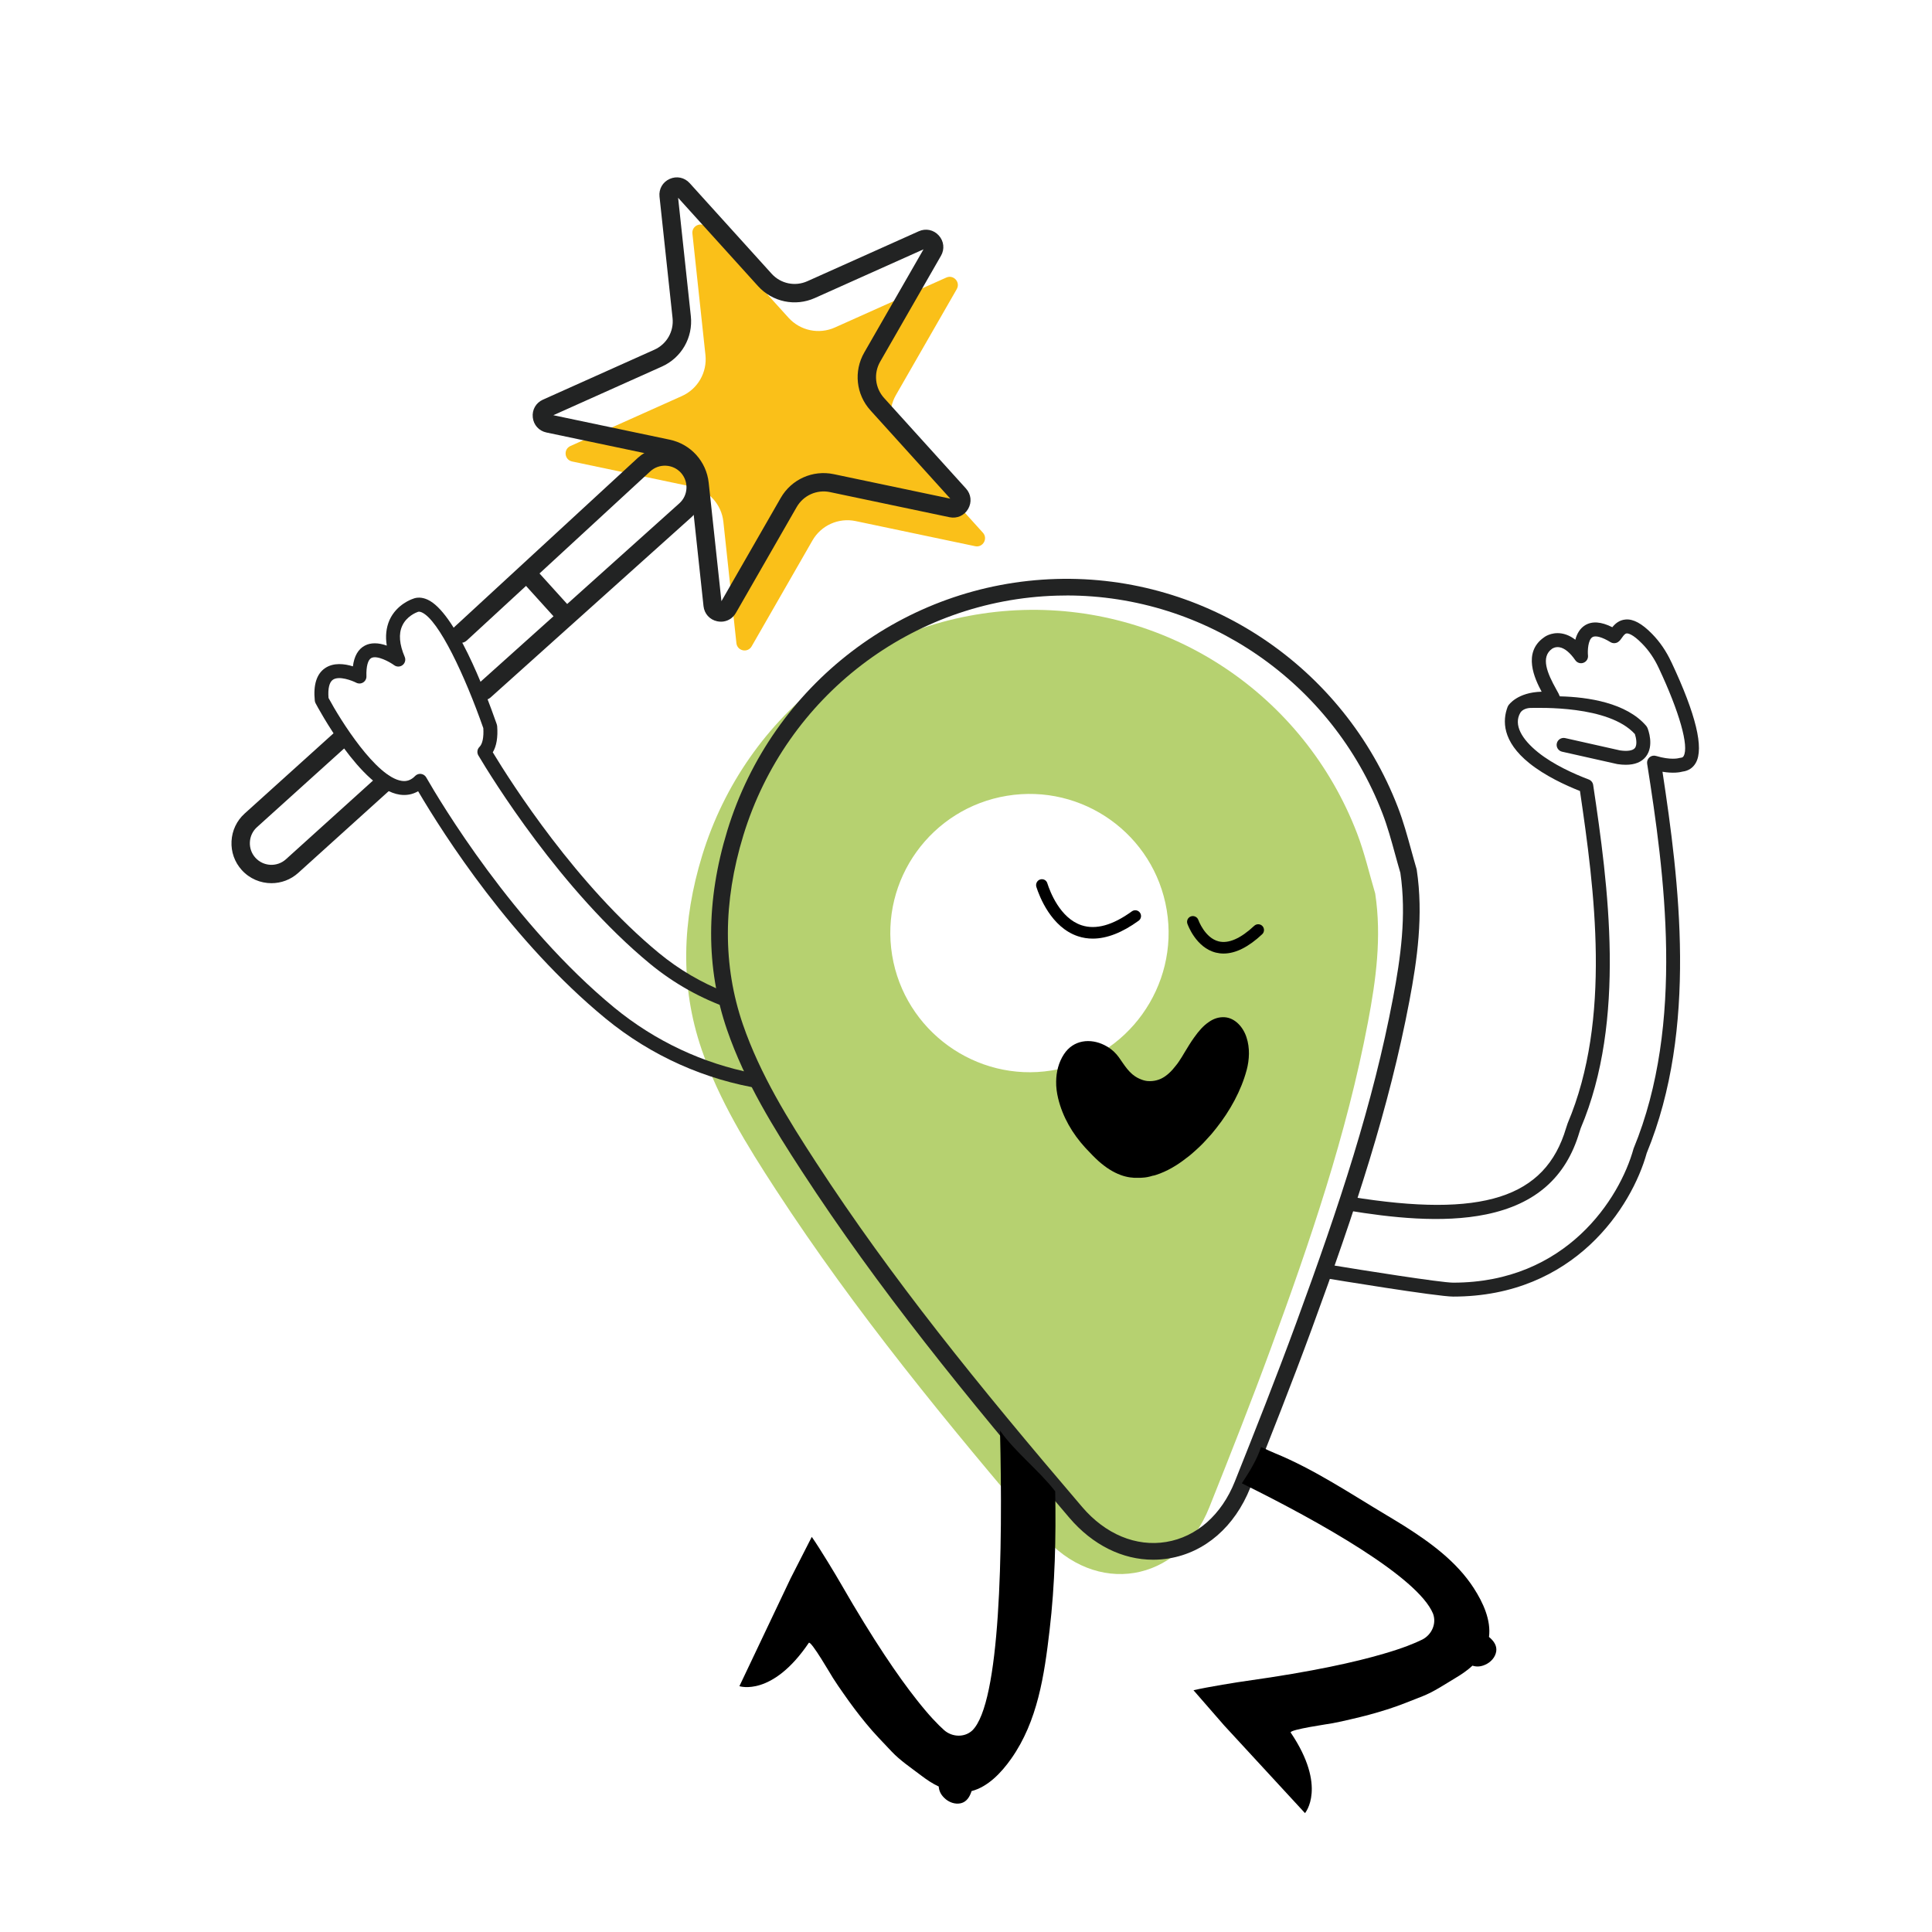 <?xml version="1.0" encoding="UTF-8"?><svg id="Capa_1" xmlns="http://www.w3.org/2000/svg" viewBox="0 0 800 800"><defs><style>.cls-1{fill:#222323;}.cls-2{fill:#fac019;}.cls-3{fill:#b6d170;}</style></defs><path class="cls-3" d="M569.46,370.08c2.71,18.05.3,35.7-3.03,53.23-8.81,46.43-24.03,90.99-40.27,135.2-8.09,22.02-16.72,43.85-25.41,65.64-12.54,31.42-47.16,37.14-69.05,11.51-39.16-45.85-77.46-92.39-110.43-143.02-11.97-18.37-23.53-37.1-30.69-57.95-9.17-26.67-8.02-53.68.15-80.36,18.13-59.28,71.55-99.96,133.05-101.75,60.73-1.76,116.14,35.19,138.14,92.45,3.12,8.12,5.06,16.68,7.55,25.04ZM416.95,329.52c-31.35,5.15-52.65,34.73-47.54,66.01,5.12,31.28,34.75,52.73,65.98,47.74,31.43-5.02,52.94-34.95,47.73-66.43-5.18-31.3-34.79-52.48-66.17-47.32Z"/><path class="cls-1" d="M477.5,645.85c-12.72,0-25.08-6.11-34.68-17.35-43.77-51.25-79.35-95.25-110.7-143.37-11.66-17.9-23.66-37.18-31.07-58.71-8.82-25.66-8.78-53.42.11-82.49,18.51-60.49,73.26-102.36,136.26-104.19,62.16-1.82,119.01,36.24,141.47,94.66,2.19,5.71,3.83,11.65,5.41,17.39.72,2.6,1.46,5.29,2.23,7.9.05.16.08.31.11.47,2.82,18.78.2,37.24-3.05,54.38-8.36,44.07-22.2,86.14-40.42,135.75-8.27,22.53-17.11,44.83-25.45,65.73-6.44,16.14-18.72,26.81-33.7,29.29-2.17.36-4.35.54-6.51.54ZM441.67,246.58c-1.35,0-2.69.02-4.04.06-60.03,1.75-112.21,41.65-129.84,99.31-8.46,27.65-8.52,53.96-.18,78.22,7.14,20.78,18.89,39.64,30.32,57.18,31.15,47.82,66.57,91.61,110.17,142.66,9.62,11.27,22.32,16.55,34.81,14.48,12.53-2.07,22.89-11.19,28.41-25.03,8.32-20.86,17.14-43.11,25.38-65.55,18.1-49.29,31.85-91.05,40.12-134.66,3.12-16.47,5.65-34.15,3.04-51.83-.77-2.6-1.5-5.25-2.2-7.81-1.53-5.58-3.12-11.36-5.19-16.75-20.92-54.42-73.14-90.29-130.78-90.29Z"/><path d="M452.49,388.66c-2.11,0-4.14-.32-6.1-.97-11.13-3.66-16.02-16.57-17.25-20.43-.4-1.26.27-2.66,1.52-3.07,1.24-.42,2.58.21,2.99,1.46,0,0,.04.14.05.15,1.06,3.32,5.21,14.39,14.18,17.34,5.87,1.93,12.86,0,20.8-5.77,1.08-.77,2.57-.54,3.34.54.78,1.07.54,2.57-.53,3.34-6.8,4.93-13.17,7.41-19.01,7.41Z"/><path d="M506.66,394.84c-1.08,0-2.14-.13-3.18-.38-8.3-2.06-11.67-11.57-11.81-11.97-.43-1.25.23-2.6,1.48-3.04,1.24-.41,2.61.23,3.05,1.47.03.07,2.69,7.48,8.45,8.89,4.1.99,9.05-1.17,14.71-6.46.97-.89,2.48-.85,3.39.11.9.97.85,2.48-.11,3.39-5.68,5.32-11.03,7.99-15.97,7.99Z"/><path d="M516.2,443.12c-2.25,8.42-6.85,16.84-12.57,24.03-1.29,1.68-2.64,3.26-4.1,4.77-.73.84-1.52,1.63-2.3,2.41-1.12,1.07-2.25,2.13-3.37,3.09-.84.73-1.68,1.46-2.58,2.08-3.76,2.98-8.08,5.56-12.63,7.02-.45.17-.95.28-1.4.34-1.4.45-2.81.73-4.21.79-.51.06-1.01.06-1.52.06-2.41.11-4.88-.23-7.35-1.12-3.42-1.23-6.46-3.31-9.21-5.73-1.68-1.52-3.31-3.2-4.83-4.83-.28-.28-.51-.56-.79-.84-5.28-5.78-9.32-12.69-11.17-20.32-.56-2.3-.9-4.72-.84-7.13.06-3.93,1.01-7.8,3.2-11.17,3.98-6.12,11.06-6.68,16.78-3.82,1.85.9,3.59,2.19,5,3.82.34.39.67.79.95,1.18,2.36,3.31,4.38,6.96,8.2,8.76.22.11.39.17.62.28,1.01.45,2.02.73,2.98.84.73.06,1.46.06,2.08,0,1.29-.11,2.47-.45,3.59-.95,2.36-1.12,4.43-3.14,6.17-5.44.45-.56.9-1.12,1.29-1.74.79-1.12,1.57-2.47,2.41-3.87,1.18-1.96,2.47-4.1,3.93-6.12,1.8-2.53,3.76-4.83,6.06-6.34,1.91-1.35,4.04-2.08,6.4-1.96,4.38.22,7.8,4.1,9.15,8.31,1.46,4.38,1.23,9.21.06,13.64Z"/><path class="cls-1" d="M692.05,274.13c-2.07-4.46-4.75-8.38-7.96-11.65-4.22-4.32-7.84-6.27-11.02-5.95-2.63.22-4.32,1.79-5.44,3.19-4.62-2.34-8.43-2.6-11.34-.78-1.92,1.21-3.26,3.21-3.98,5.96-1.86-1.44-3.82-2.32-5.84-2.62-4.34-.63-7.17,1.66-7.16,1.66h0c-8.91,6.25-3.84,17.14-.95,22.48-10.13.25-13.65,5.49-13.8,5.72-.12.18-.22.37-.29.56-2.14,5.63-2.31,14.24,9.02,23.34,6.49,5.21,14.88,9.1,20.94,11.5,5.99,40.71,13.2,94.4-5.09,137.57l-.67,2.02c-8.58,28.91-34.61,37.29-89.21,28.41-.36,1.89-.78,3.78-1.27,5.67,17.58,2.92,39.2,5.41,57.47,1.63,20.39-4.22,32.99-15.34,38.52-33.97l.56-1.71c18.96-44.73,11.37-100.61,5.16-142.12-.15-1.03-.86-1.9-1.83-2.27-6.05-2.3-14.59-6.11-20.96-11.22-6.76-5.43-10.28-11.42-7.39-16.39.88-1.5,2.96-2.02,4.34-2.02,3.31,0,32.25-1.16,43.11,10.82.5,1.49,1.09,4.42,0,5.79-.85,1.08-3.13,1.43-6.18.97l-22.71-5.1c-1.55-.33-3.1.65-3.44,2.19-.35,1.55.63,3.1,2.18,3.45l22.9,5.14c1.24.19,2.41.28,3.49.28,3.75,0,6.54-1.13,8.3-3.36,3.53-4.49.96-11.2.65-11.95l-.4-.67-.08-.11c-8.16-9.56-24.05-11.98-35.8-12.25-.25-.71-.71-1.54-1.47-2.9-3.76-6.72-6.58-13.41-1.68-16.84.01,0,1.2-.87,2.97-.59,2.13.34,4.41,2.2,6.6,5.37.76,1.09,2.15,1.53,3.38,1.06,1.24-.46,2.01-1.69,1.87-3.01-.2-1.9-.01-6.44,1.83-7.6,1.27-.8,4.07-.03,7.49,2.07.92.57,2.12.57,3.05,0,.74-.47,1.2-1.11,1.69-1.82.8-1.15,1.32-1.74,1.97-1.79.48-.05,2.37.11,6.4,4.24,2.76,2.8,5.06,6.18,6.86,10.05,8.55,18.17,12.61,32.49,10.32,36.48-.23.41-.51.65-1.25.72-.26.02-.51.09-.64.13h-.04c-.27.08-3.52.9-9.5-.89-.96-.29-1.98-.07-2.73.59-.75.66-1.11,1.64-.95,2.63,7.08,44.89,15.76,107.48-5.61,159.32l-.03.1c-5.7,20.6-27.84,55.46-74.69,55.46-5.06,0-38.31-5.27-50.5-7.3l.09-.54c-1.68,1.7-3.17,3.59-4.59,5.54.21.09.43.17.66.21,4.68.8,47.78,7.86,54.33,7.86,50.3,0,74.04-37.32,80.16-59.42,21.29-51.66,13.35-112.94,6.53-157.9,4.44.74,7.23.23,8.33-.07,2.39-.3,4.27-1.53,5.44-3.57,3.49-6.08.09-20.15-10.1-41.79Z"/><path class="cls-1" d="M311.9,444.4c-20.6-4.01-40.52-13.17-57.58-27.2-41.82-34.44-72.18-85.44-77.84-95.31-.44-.78-1.24-1.31-2.14-1.43-.57-.07-1.14.03-1.64.28-.29.14-.56.33-.79.57-1.67,1.7-3.43,2.35-5.55,2.04-10.62-1.55-25.4-25.15-30.32-34.33-.32-3.88.32-6.56,1.81-7.56,2.57-1.75,7.97.37,9.66,1.24.91.47,2.01.43,2.87-.12.87-.55,1.39-1.52,1.35-2.53-.13-4.08.61-6.84,2.03-7.59.02,0,.04-.02.06-.03,2.37-1.16,7.43,1.58,9.4,3.02,1.05.77,2.49.74,3.5-.07,1.02-.81,1.37-2.2.86-3.39-2.22-5.19-2.57-9.51-1.04-12.83,1.8-4.02,5.87-5.57,6.39-5.75.21-.09.69-.29,1.7.15,7.11,3.16,17.94,26.38,25.5,47.95h0c.23,3.78-.34,6.54-1.58,7.76-.96.93-1.15,2.39-.47,3.54,5.39,9.07,34.13,55.84,71.11,86.3,10,8.23,21.18,14.41,32.89,18.48-.63-2.28-1.23-4.55-1.81-6.82-9.72-3.82-19.01-9.21-27.41-16.13-34.07-28.07-60.95-70.13-68.81-83.12,1.55-2.58,2.16-6.22,1.82-10.82-.02-.36-.27-1.07-.27-1.08-4.82-13.76-17.27-46.32-28.63-51.36-2.16-.96-4.27-1.04-6.05-.28-.27.09-6.65,2.2-9.62,8.74-1.4,3.19-1.78,6.75-1.14,10.61-3.54-1.26-6.67-1.28-9.08,0-2.76,1.45-4.42,4.34-4.95,8.59-3.48-1.08-7.99-1.65-11.51.73-3.5,2.37-4.94,6.9-4.27,13.48.04.38.14.74.32,1.06.76,1.45,18.89,35.52,34.86,37.86,2.75.4,5.31-.08,7.61-1.42,10.72,18.23,38.81,62.16,77.52,94.03,19.08,15.69,41.59,25.54,64.75,29.21-1.25-2.11-2.42-4.27-3.51-6.47Z"/><path class="cls-2" d="M396.16,119.74l-25.18,43.85c-3.6,6.26-2.75,14.13,2.1,19.49l33.92,37.5c2.2,2.44,0,6.27-3.21,5.59l-49.48-10.4c-7.07-1.49-14.29,1.75-17.89,8.02l-25.18,43.85c-1.64,2.85-5.96,1.94-6.31-1.33l-5.4-50.28c-.77-7.18-6.08-13.05-13.15-14.54l-49.48-10.4c-3.22-.68-3.69-5.07-.69-6.41l46.14-20.68c6.59-2.95,10.53-9.82,9.76-17l-5.4-50.28c-.35-3.27,3.68-5.07,5.89-2.64l33.92,37.5c4.85,5.36,12.59,6.98,19.18,4.03l46.14-20.68c3-1.34,5.96,1.93,4.33,4.78Z"/><path class="cls-1" d="M112.4,365.71c-4.52,0-9.02-1.83-12.29-5.44-2.96-3.27-4.47-7.51-4.24-11.93.22-4.43,2.14-8.49,5.41-11.45l37.36-33.73c1.56-1.41,3.96-1.29,5.37.27,1.41,1.56,1.29,3.96-.27,5.37l-37.35,33.73c-1.76,1.59-2.8,3.79-2.92,6.19-.12,2.4.69,4.69,2.29,6.45,3.31,3.66,8.98,3.94,12.64.63l37.94-34.29c1.56-1.41,3.96-1.29,5.37.27,1.41,1.56,1.29,3.96-.27,5.37l-37.94,34.29c-3.16,2.86-7.14,4.27-11.1,4.27Z"/><path class="cls-1" d="M200.54,289.81c-1.04,0-2.08-.43-2.83-1.26-1.4-1.56-1.27-3.97.29-5.37l83.33-74.79c3.65-3.3,3.93-8.97.62-12.63-1.59-1.76-3.79-2.8-6.19-2.92-2.39-.12-4.69.69-6.45,2.29l-76.02,70.09c-1.54,1.42-3.95,1.33-5.37-.22-1.42-1.54-1.33-3.95.22-5.37l76.05-70.11c3.29-2.98,7.54-4.49,11.96-4.27,4.43.22,8.49,2.14,11.45,5.41,6.13,6.77,5.6,17.26-1.17,23.39l-83.34,74.8c-.73.65-1.63.97-2.54.97Z"/><path class="cls-1" d="M233.09,257.63c-1.04,0-2.07-.42-2.82-1.25l-14.35-15.86c-1.41-1.56-1.29-3.96.27-5.37,1.56-1.41,3.96-1.29,5.37.27l14.35,15.86c1.41,1.56,1.29,3.96-.27,5.37-.73.66-1.64.98-2.55.98Z"/><path class="cls-1" d="M298.52,257.42c-.51,0-1.02-.05-1.54-.16-3.11-.65-5.33-3.12-5.67-6.27l-5.4-50.28c-.6-5.56-4.68-10.07-10.15-11.22l-49.48-10.4c-3.11-.65-5.33-3.11-5.67-6.27-.34-3.16,1.31-6.04,4.21-7.33l46.14-20.68c5.1-2.29,8.13-7.56,7.53-13.12l-5.4-50.27c-.34-3.16,1.31-6.04,4.21-7.33,2.9-1.3,6.15-.62,8.28,1.74l33.92,37.5c3.75,4.15,9.7,5.4,14.81,3.11l46.14-20.68c2.9-1.3,6.15-.62,8.28,1.74,2.13,2.35,2.49,5.66.91,8.41,0,0,0,0,0,0l-25.18,43.85c-2.79,4.85-2.13,10.9,1.62,15.04l33.92,37.5c2.13,2.36,2.48,5.66.9,8.41-1.58,2.75-4.61,4.11-7.72,3.46l-49.48-10.4c-5.47-1.15-11.02,1.34-13.81,6.19l-25.18,43.85c-1.32,2.29-3.64,3.62-6.18,3.62ZM229.07,171.92l48.24,10.14c8.71,1.83,15.2,9,16.15,17.85l5.27,49.02,24.55-42.75c4.43-7.72,13.26-11.67,21.97-9.84l48.25,10.14-33.07-36.56c-5.97-6.6-7-16.22-2.57-23.93l24.55-42.75-44.99,20.16c-8.12,3.64-17.59,1.65-23.56-4.95l-33.07-36.56,5.27,49.02c.95,8.85-3.87,17.24-11.99,20.88l-44.99,20.16ZM386.32,104.01h0,0Z"/><path d="M414.08,592.42c1.23,49.9.14,112.75-11.48,124.13-3.24,2.99-8.32,2.78-11.63-.11-2.59-2.31-6.35-6.16-11.46-12.69-7.45-9.42-17.79-24.43-31.45-48.18-1.77-3.1-8.4-14.15-11.92-19.18l-8.78,17.21-21.19,44.61s13.51,4.57,28.73-17.93c.86-1.23,9.53,13.86,10.05,14.59,1.41,2.19,2.85,4.34,4.37,6.46,2.96,4.26,6.05,8.4,9.35,12.39,3.32,4.07,6.94,7.71,10.53,11.54,3.51,3.72,8.04,6.75,12.14,9.87,2.35,1.79,4.77,3.43,7.37,4.63.1,1.61.74,3.19,2.23,4.65,1.93,1.95,4.64,2.83,6.96,2.27,2.4-.59,3.67-2.7,4.41-5.03,6.73-1.75,12.23-7.49,16.41-13.41,10.97-15.56,13.71-34.6,15.88-53.11,2.25-19.12,2.7-38.37,2.34-57.61-6.87-8.83-16.36-16-22.83-25.1Z"/><path d="M616.56,677.81c.89-6.9-2.38-14.14-6.32-20.23-7.03-10.88-17.82-18.78-28.63-25.63-2.34-1.48-4.69-2.87-7.07-4.31-15.27-9.09-30.27-19.21-46.7-25.93-1.05-.43-3.06-1.34-5.66-2.53-1.74,5.32-4.81,10.25-7.96,15.03,32.76,16.14,72.94,38.92,79.16,53.95,1.56,4.12-.53,8.76-4.45,10.75-3.11,1.54-8.09,3.59-16.05,5.89-11.52,3.39-29.3,7.38-56.44,11.19-3.54.48-16.27,2.51-22.24,3.9l12.69,14.57,33.48,36.31s9.29-10.83-5.91-33.34c-.82-1.25,16.41-3.67,17.28-3.87,2.56-.49,5.09-1.03,7.62-1.65,5.06-1.15,10.05-2.47,14.99-4.05,5.02-1.56,9.75-3.56,14.63-5.46,4.76-1.87,9.27-4.94,13.69-7.58,2.54-1.51,4.96-3.15,7.05-5.11,1.54.51,3.24.5,5.14-.33,2.53-1.06,4.36-3.25,4.7-5.61.35-2.44-1.13-4.41-3.02-5.96Z"/></svg>
